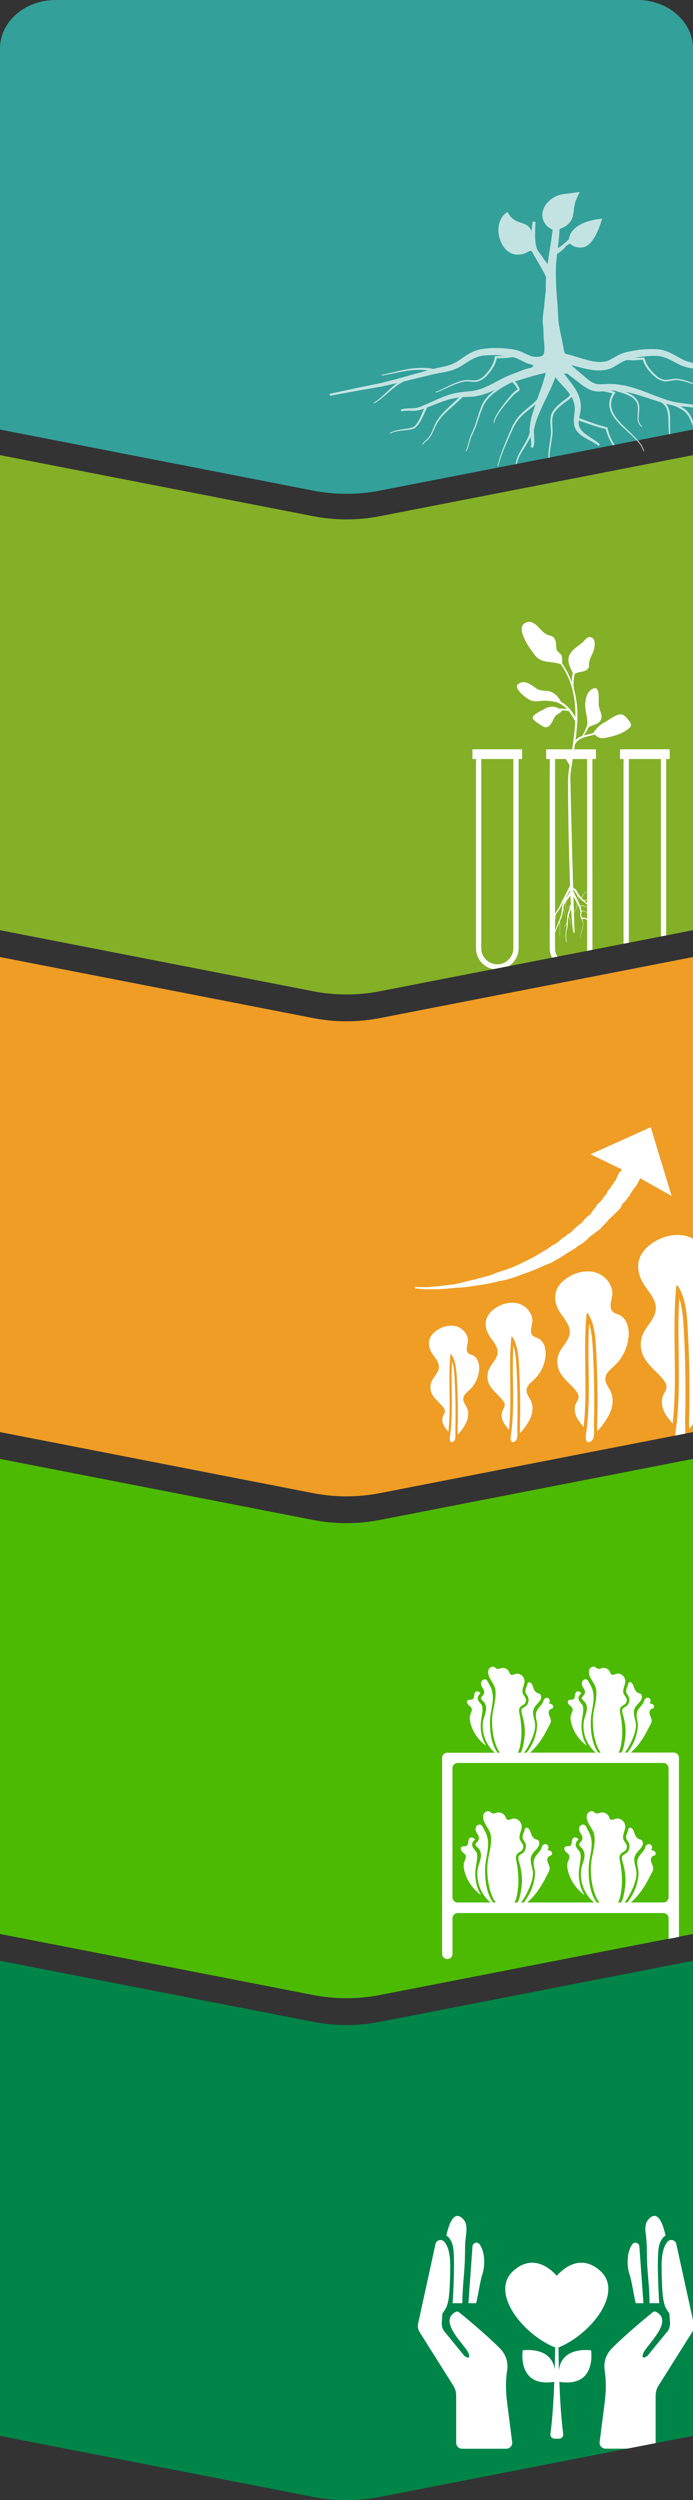 <svg xmlns="http://www.w3.org/2000/svg" viewBox="0 0 301.48 1086.34"><rect x="0" y="0" width="301.48" height="1086.34" fill="#333333" stroke="none"/><defs><style>      .cls-1 {        fill: #ef9d25;      }      .cls-2 {        fill: #4cba00;      }      .cls-3 {        isolation: isolate;      }      .cls-4 {        fill: #33a09a;      }      .cls-5 {        fill: #008549;      }      .cls-6, .cls-7 {        fill: #fff;      }      .cls-7 {        opacity: .7;      }      .cls-7, .cls-8 {        mix-blend-mode: soft-light;      }      .cls-9 {        fill: #83b027;      }    </style></defs><g class="cls-3"><g id="Layer_1"><g><path class="cls-9" d="M136.18,224.28L0,197.77v206.42l136.18,26.52c9.61,1.87,19.51,1.87,29.12,0l136.18-26.52v-206.42l-136.18,26.52c-9.61,1.87-19.51,1.87-29.12,0Z"></path><g class="cls-8"><path class="cls-6" d="M225.61,412.04v-75.8h0v-6.44h1.54v-4.21h-1.54s-.11-.01-.11-.01h-18.31s-1.66.01-1.66.01v4.21h1.58l-.04,2.27v4.16h0v75.81c0,4.48,3.22,8.24,7.45,9.09l6.88-1.34c2.53-1.66,4.21-4.52,4.21-7.75ZM216.34,419.02c-3.84,0-6.98-3.15-6.98-6.98v-82.24h13.96v82.24c0,3.84-3.15,6.98-6.98,6.98Z"></path><polygon class="cls-6" points="289.81 374.49 289.81 336.24 289.81 336.23 289.81 332.07 289.81 329.8 291.36 329.8 291.36 325.58 289.81 325.58 289.81 325.57 289.7 325.57 271.38 325.57 271.38 325.58 269.73 325.58 269.73 329.8 271.31 329.8 271.27 332.07 271.27 336.23 271.27 336.24 271.27 374.49 271.27 377.97 271.27 410.07 273.56 409.63 273.56 336.23 273.56 329.8 287.52 329.8 287.52 336.23 287.52 406.91 289.81 406.46 289.81 377.97 289.81 374.49"></polygon><path class="cls-6" d="M271.24,310.74c-2.34-1.41-6.24,2.18-8.46,3.25-2.06,1.05-3.51,2.74-4.78,4.6-1.32.35-2.74.6-4.03.97.8-1.07,1.5-2.22,2.03-3.44,1.38-1.11,3.51-1.16,4.8-2.47,1.96-2.01.11-4.54-.29-6.82-.28-1.91.83-8.79-2.29-7.7-3.19,1.14-3.82,5.59-3.58,8.39.22,2.22.98,4.88.86,7.3-.52,1.68-1.26,3.3-2.21,4.96-1.21.41-2.25.98-2.91,1.92.34-2.61.61-5.22.75-7.85.04-.07.05-.16.01-.26.01-.24.03-.47.03-.71.19-4.7-.3-9.39-1.59-13.88.02-.04.03-.08.03-.12-.25-2.2-.05-4.16.4-6.04,1.67-1.1,4.25-.68,5.59-2.06.86-.81.55-1.47.67-2.53.15-1.59.7-2.7,1.42-4.14.88-1.65,2.32-7.34-1.4-7.31-1.03.07-2,1.52-2.64,2.13-1.69,1.51-3.82,2.71-5.2,4.52-2.3,3.03-.77,5.97.71,8.9-.3,1.42-.43,2.87-.35,4.27-.48-1.35-1.04-2.67-1.67-3.97-.77-1.56-1.66-3.04-2.64-4.46,0-.94.2-1.86-.04-2.78-.28-1.55-1.3-1.54-2.02-2.62-.8-1.28-.25-3.1-.81-4.45-.74-1.98-1.77-1.92-3.47-2.51-3.21-1.2-5.67-7.61-9.88-5.03-4.08,2.49,2.46,11.33,4.23,13.66,3.34,4.35,7.24,2.4,11.53,4.24,1.04,1.55,1.98,3.16,2.79,4.86,2.71,5.65,3.57,11.92,3.47,18.14-1.18-2.32-2.85-4.4-4.94-5.94-.42-.31-.88-.6-1.37-.88-.75-1.63-2.1-3.13-3.55-3.92-2.29-1.35-4.75-.26-7.01-1.78-2.21-1.45-5.34-4.26-8.15-1.8-2.06,1.87,4.27,6.66,6.16,7.16,1.78.48,3.79-.08,5.59-.07,1.68.02,3.36.27,5,.59.94.37,1.85.82,2.74,1.41.76.5,1.4,1.08,1.98,1.71-1.09-.24-2.31-.36-3.46-.25-2.18-1.29-4.43-1.07-6.58.21-1.26.75-5.45,2.44-4.95,4.08.22.82,4.58,3.77,5.53,3.81,2.39.04,3.15-3.36,4.23-4.8.51-.74,2.93-1.76,2.91-2.5.95-.04,1.94.05,3.01.26,1.06,1.36,1.9,2.9,2.8,4.41-.03.82-.08,1.64-.15,2.45-.25,3.25-.7,6.49-1.2,9.72h.92c.12-.65.28-1.33.28-1.96,1.42-2.96,4.69-3.42,7.61-4.15.32-.08.65-.17.99-.26.42.16.63.6,1.12.89,1.37.77,2.15.78,3.69.5,3.29-.64,6.74-1.56,9.48-3.61,1.3-.98,1.93-1.47,1.27-2.9-.44-.91-2.1-2.81-3.03-3.33Z"></path><path class="cls-6" d="M248.21,330.06c.01-.09.03-.18.04-.26-.01.07-.03.16-.04.26Z"></path><path class="cls-6" d="M257.71,377.97v-41.73h0v-6.44h1.54v-4.21h-21.63v4.21h1.58l-.04,6.43h0v75.81c0,1.47.36,2.86.97,4.1l2.36-.46c-.66-1.06-1.04-2.31-1.04-3.64v-6.82c.06-.17.13-.34.2-.52.18-.42.39-.9.61-1.43.34-.75.72-1.63,1.11-2.54-.01.23,0,.48.02.72.05.49.13.97.14,1.49.01.25.02.51.04.76,0,.25-.01.5-.02.73,0,.48-.06.91-.09,1.3-.04.38-.05.71-.03.94.01.23.05.36.05.36l.06-.04s-.03-.12-.04-.33c-.01-.22,0-.53.04-.91.04-.37.11-.82.11-1.31,0-.24.02-.49.03-.75,0-.26-.02-.51-.03-.77,0-.52-.08-1.04-.12-1.5,0-.23-.02-.46,0-.67.02-.18.03-.36.06-.52.08-.18.15-.35.23-.53.14-.33.27-.7.42-1.05l.21-.54c.06-.19.1-.41.16-.62.11-.42.18-.85.24-1.28.06-.38.1-.74.15-1.11.13.32.29.65.42,1.01.21.55.37,1.14.43,1.62.06.48.03.8.04.8h.06s0-.07,0-.22c.01-.15,0-.36-.02-.61-.05-.5-.2-1.12-.4-1.7-.15-.46-.35-.88-.48-1.25.11-.74.27-1.37.55-1.94.17-.34.36-.66.55-.96-.04.35-.06.75-.07,1.15,0,.57.03,1.14.06,1.56.03.42.04.7.04.7h.06s0-.29-.02-.71c-.02-.42-.03-.99-.01-1.55.02-.55.07-1.09.17-1.47.08-.11.16-.24.24-.35.52-.7,1.07-1.31,1.55-2.02.06,1.3.12,2.55.18,3.74-.08.08-.17.17-.26.26-.13.16-.23.33-.35.5-.22.35-.45.67-.65.84-.2.17-.35.18-.35.19v.1s.17-.01.38-.17c.22-.16.46-.47.69-.8.11-.16.24-.33.34-.45.03-.03.07-.06.1-.09-.22.96-.62,1.9-.99,2.97-.21.59-.38,1.28-.47,1.97-.09.68-.13,1.35-.16,1.98,0,.02,0,.04,0,.06,0,.04-.01.07-.02.12-.04.37-.15.84-.34,1.2-.2.34-.49.55-.67.8-.09.12-.16.25-.19.35-.03.11-.05.17-.05.17l.06.03s.02-.05.05-.14c.03-.09.09-.2.19-.3.18-.23.47-.4.71-.76.09-.16.17-.35.23-.54-.04.88,0,1.71-.21,2.34-.51,1.46-.27,4.38-.23,5.04.01.33.09.58.16.73.07.13.12.2.12.2l.12-.25s-.17-.16-.18-.7c-.01-.53-.26-3.57.29-4.84.41-.94.29-2.21.39-3.44.05-.62.11-1.24.21-1.85,0-.05.02-.1.03-.15.02.03.03.05.05.08.09.13.19.29.28.49.09.19.21.39.27.63.17.46.25.99.31,1.38.05.4.08.67.08.67h.06s-.02-.29-.06-.7c-.05-.4-.12-.95-.28-1.45-.06-.27-.17-.48-.26-.69-.09-.22-.19-.4-.28-.54-.04-.06-.07-.12-.1-.17.1-.43.21-.84.38-1.24.22-.57.48-1.14.72-1.75.29,5.12.63,8.88,1.01,10.24.08.29.49.16.48-.11-.06-1.64-.25-7.71-.48-15.59.4.75.87,1.63,1.37,2.56.03.06.06.12.1.18.03.11.05.24.07.4.04.48-.07,1.14-.26,1.73-.18.61-.47,1.1-.63,1.55-.08.22-.14.43-.15.6-.01.17.04.26.03.26l.05-.06s-.03-.06-.02-.19c0-.13.06-.33.15-.53.17-.41.47-.91.67-1.52.21-.57.34-1.25.32-1.8.4.77.8,1.58,1.1,2.45.06.14.09.28.12.42.03.13.09.3.09.4.04.22.01.55,0,.88-.03.33-.05.71-.02,1.11.03.42.19.79.33,1.05.03.07.09.13.14.19,0,.02.01.04.02.07.04.15.12.34.22.55.2.4.51.9.5,1.56-.29,2.94-1.36,4.41-1.26,5.85.04.56.24.79.22.8l.04-.07s-.2-.25-.19-.75c.05-1.75,1.01-2.57,1.3-5.82.02-.38-.06-.75-.17-1.04-.11-.28-.23-.52-.32-.72-.04-.09-.08-.17-.11-.25.09.03.19.04.27.03.21-.05.37-.13.53-.16.31-.07.61.06.88.23.22.17.4.38.57.6v11.96c0,.39-.04.77-.1,1.14l2.36-.46c.02-.23.03-.45.03-.68v-34.07ZM241.46,336.23v-6.43h4.66c.64.93,1.23,1.89,1.67,2.86.14-.87.28-1.73.42-2.6.02-.1.03-.19.04-.26-.01.09-.03.18-.04.26-.19,1.19-.65,4.08-.67,4.19-.1.66-.18,1.32-.24,1.98-.09.91-.16,1.83-.17,2.76,0,.92-.01,1.83-.01,2.75,0,2.27.02,4.53.04,6.8.03,2.65.06,5.3.1,7.94.04,2.87.1,5.75.16,8.62.06,2.95.13,5.89.22,8.84.08,2.87.17,5.73.27,8.6.03.78.06,1.56.05,2.32.01.06.03.13.04.23-.03.03-.06.06-.1.1-.36.39-.73,1.08-1.09,1.88-.35.78-.79,1.62-1.28,2.56-.25.46-.5.93-.76,1.43-.13.25-.26.5-.39.75l-.36.81c-.25.56-.45,1.04-.71,1.5-.26.46-.53.88-.81,1.29-.38.56-.72,1.1-1.04,1.63v-60.82ZM241.46,397.81c.1-.17.2-.34.32-.51-.1.53-.17,1.18-.29,1.79,0,.04-.02.08-.03.12v-1.39ZM248.06,387.43c-.39.91-1.14,1.78-1.88,2.85-.38.53-.75,1.16-1.08,1.89l-.22.58c-.08.19-.12.43-.18.65l-.08.33-.05.34-.09.67c-.05.42-.08.87-.14,1.27-.05.41-.1.81-.19,1.18-.04.19-.07.38-.12.56l-.18.52c-.13.35-.24.69-.37,1.03-.54,1.36-1.02,2.61-1.46,3.68-.21.53-.39,1.01-.56,1.44v-4.7c.05-.18.1-.36.14-.55.17-.75.25-1.54.39-2.06.02-.07.04-.13.06-.19.22-.31.46-.63.71-.95.29-.39.59-.79.88-1.26.29-.46.56-1.04.8-1.51l.37-.74c.13-.23.27-.46.4-.69.26-.46.54-.91.8-1.34.52-.88,1.01-1.73,1.4-2.5.24-.48.45-.83.64-1.1,0,.18.01.36.02.54-.01.03,0,.05-.02.08ZM255.42,399.51c-.13-.17-.27-.33-.44-.49-.29-.23-.65-.42-1.04-.37-.19.03-.38.09-.53.11-.15.01-.23-.07-.34-.25-.1-.23-.18-.41-.19-.66-.01-.26.01-.55.05-.89.02-.25.06-.52.05-.83.04,0,.09,0,.13,0,.14-.03.3-.1.45-.16.15-.06.33-.05.5-.03.35.06.68.26.92.46.23.2.37.4.37.4l.04-.07s-.13-.22-.37-.45c-.24-.22-.58-.45-.94-.55-.18-.04-.37-.06-.54,0-.17.05-.32.11-.44.13-.05,0-.09,0-.13-.03-.01-.24-.07-.38-.1-.57-.04-.18-.07-.37-.13-.52-.1-.33-.21-.64-.32-.94.06.01.11.02.17.02.38.02.85-.24,1.3-.1.47.17.94.32,1.26.57.11.06.18.14.25.22v5.01ZM255.42,394.35c-.06-.07-.13-.15-.22-.2-.33-.28-.8-.46-1.27-.65-.5-.18-.98.07-1.32.02-.13,0-.23-.05-.32-.09-.3-.76-.63-1.45-.94-2.11-.48-1-.92-1.94-1.31-2.74-.19-.39-.36-.76-.49-1.09-.06-.13-.11-.25-.16-.37,0-.16,0-.32-.01-.48l.03-.05s.04.02.06.03c.04.02.08.04.12.06.39.57.82,1.25,1.31,1.94.12.28.25.6.36.91.15.48.28,1,.45,1.32.08.16.16.28.23.33.07.06.11.09.11.09l.02-.1s-.03-.03-.09-.09c-.06-.05-.13-.17-.2-.32-.15-.31-.26-.82-.4-1.33-.03-.11-.07-.2-.11-.3.23.32.47.63.72.93,1.09,1.26,2.3,1.95,3.1,2.74.13.11.23.23.34.34v1.19ZM255.42,392.6c-.06-.07-.11-.15-.18-.22-.29-.33-.62-.65-.98-.98.31-.05.71-.21,1.11-.3.02,0,.03,0,.05,0v1.52ZM255.42,390.88s-.05,0-.07,0c-.42.08-.82.21-1.13.24-.1.01-.18.01-.25,0-.32-.3-.65-.62-.97-.97.05-.05.1-.1.15-.17.28-.35.55-.96.88-1.42.34-.47.67-1.1,1-.8.14.09.29.13.39.03v3.07ZM255.42,336.23v51.46s0,0,0,.01c-.07.1-.2.05-.36-.05-.08-.05-.17-.1-.28-.09-.11,0-.21.09-.3.18-.18.19-.35.45-.52.67-.36.48-.64,1.06-.91,1.37-.08.09-.14.16-.21.22-.18-.21-.37-.42-.54-.65-.64-.91-1.23-1.93-1.77-2.86l-1.19-.74c-.08-2.77-.16-5.54-.23-8.32-.08-2.89-.16-5.79-.24-8.68-.08-2.85-.15-5.71-.23-8.56-.07-2.65-.14-5.3-.2-7.95-.06-2.28-.11-4.57-.16-6.85-.04-1.75-.08-3.51-.11-5.26-.01-.84-.04-1.71-.04-2.57,0-.45.03-.88.07-1.32.04-.41.09-.81.16-1.23.26-1.73.53-3.47.8-5.2h6.25v6.43Z"></path></g><path class="cls-4" d="M301.48,186.65l-136.18,26.52c-9.61,1.87-19.51,1.87-29.12,0L0,186.65V21.07C0,9.43,10.84,0,24.22,0h253.05c13.38,0,24.22,9.43,24.22,21.07v165.58Z"></path><g><path class="cls-7" d="M279.26,194.51c.23.48.4.86.48,1.13.09.27.14.41.14.41l.35-.1s-.05-.15-.14-.43c-.08-.29-.25-.68-.47-1.18-.4-.84-1.11-1.89-2.06-3.03l-.52.1c1.04,1.17,1.81,2.26,2.23,3.1Z"></path><path class="cls-4" d="M300.65,157.5c-1.7-.41-3.24-.98-4.8-1.9-1.59-.88-3.21-1.85-5.03-2.62l-1.39-.53-1.46-.41c-.5-.1-1.01-.17-1.51-.25-.5-.06-.96-.05-1.44-.08-3.82-.18-7.49.24-10.98.97-.44.09-.86.15-1.32.27l-1.38.38c-.88.32-1.78.67-2.55,1.1-1.59.82-2.94,1.72-4.18,2.25l-.91.31c-.3.09-.61.1-.91.16-.28.06-.65.07-.98.1-.34.02-.68.05-1.01.02-1.32,0-2.64-.24-3.92-.5-3.93-.86-7.43-2.27-10.42-2.92-.33-.07-.63-.25-.79-.54-.4-.76-.46-2.01-.63-2.82-.23-1.06-.45-2.12-.65-3.19-.47-2.41-1.43-6.3-1.52-8.75,0-.15-.01-.27-.02-.42-.36-9.28-.87-9.51-1.02-18-.02-.98,0-4.54.09-5.56.14-1.48.3-2.92.46-4.3.21-.11.42-.24.65-.39,1.07-.67,2.27-1.76,3.29-2.97.33-.39,1.45-1.06,1.76-.98,1.18,1.24,3.1,1.8,5.2,1.59,5.32-.53,8.09-10.78,8.71-12.48,0,0-13.32.63-14.53,8.92-.16.26-1.06.99-2.16,1.96-.87.76-1.81,1.41-2.63,1.85.08-.68.16-1.34.22-1.98.29-2.55.48-4.7.56-6.24.82-.38,1.23-.56,2.25-1.06,1.54-.77,2.85-2.59,3.23-3.68.88-2.52.58-5.25,1.62-7.76.51-1.22,1.06-2.43,1.63-3.62,0,0-5.46.72-7.21.93-1.68.23-3.67.96-5.23,2.2-1.57,1.21-2.86,2.85-3.41,4.56-.99,2.94.05,5.39,1.4,6.82.67.73,1.44,1.24,2.12,1.58.2.1.38.18.56.25-.15,1.43-.4,3.32-.76,5.6-.39,2.55-.9,5.54-1.36,8.78-.03.21-.06.43-.09.65-.17-.24-.34-.5-.51-.75-.41-.57-.83-1.16-1.28-1.78-.44-.62-.9-1.25-1.36-1.9-.23-.32-.46-.65-.7-.97l-.17-.24-.13-.19c-.09-.12-.17-.25-.24-.4-.3-.57-.5-1.27-.64-1.99-.15-.71-.23-1.46-.29-2.18-.11-1.45-.1-2.84-.08-4.03.03-1.19.08-2.19.11-2.89.04-.7.06-1.1.06-1.1l-1.21-.12s-.06.4-.16,1.1c-.1.7-.25,1.7-.39,2.91,0,.05-.01.11-.02.16-.26-.73-.64-1.39-1.17-1.9-1.48-1.49-3.8-1.6-5.92-2.81-1.02-.59-1.93-1.49-2.48-2.27-.53-.78-.87-1.38-.87-1.38,0,0-.49.3-1.29,1.03-.77.73-1.71,2.02-2.25,3.89-.5,1.81-.55,4.21.05,6.26.56,2.07,1.6,3.99,2.88,5.22,2.2,2.17,4.61,2.39,6.5,2.07,1.91-.33,3.4-1.24,4.06-1.66.31.2.59.39.86.56.01.04.02.07.04.1.08.23.19.45.31.67l.18.33.15.26c.2.34.4.69.6,1.03.4.68.79,1.35,1.17,2,.38.65.74,1.27,1.09,1.86.33.6.64,1.16.93,1.67.6,1.03.98,1.91,1.29,2.52.11.21.19.38.26.53-.1,1.35-.16,2.73-.15,4.13.01.46,0,.92.03,1.38,0,0-.68,6.18-.72,6.91-.1,1.45-.47,3.47-.61,5.3-.07.94-.09,1.83.04,2.57.34,2.02.2,5.03.43,7.07.17,1.53.33,3.09.21,4.63-.04.48-.09.98-.27,1.43-.36.9-1.68,1.21-2.55,1.22-.34,0-.7.03-.99,0-.31-.04-.62-.01-.92-.08l-.93-.23c-1.28-.42-2.7-1.2-4.36-1.88-.8-.36-1.73-.63-2.64-.87l-1.41-.26c-.47-.08-.89-.1-1.33-.16-3.53-.42-7.22-.52-11.02,0-.48.07-.94.1-1.43.2-.49.13-1,.24-1.48.38l-1.42.53-1.33.64c-1.74.92-3.27,2.04-4.78,3.05-1.47,1.05-2.96,1.76-4.61,2.31-1.63.54-3.41.83-5.22,1.22-.56.12-1.1.26-1.64.4-.52-.12-1.12-.24-1.81-.29-2.35-.3-5.51-.22-8.6.24-3.08.51-6.09,1.25-8.34,1.79-2.26.52-3.77.87-3.77.87l.07.35s1.52-.3,3.8-.76c2.27-.47,5.3-1.12,8.34-1.53,2.87-.34,5.74-.34,7.94-.04-.42.12-.85.24-1.28.35-1.72.47-3.42.94-5.1,1.4-3.33.92-6.54,1.88-9.6,2.63-1.53.39-3.02.77-4.46,1.14-1.45.29-2.86.57-4.21.85-5.38,1.06-10,2.09-13.11,2.75-3.14.68-4.94,1.06-4.94,1.06l.14.88s1.82-.34,5.01-.93c3.23-.59,7.65-1.43,13.16-2.36,1.38-.23,2.8-.48,4.28-.73,1.46-.33,2.97-.67,4.53-1.02.73-.16,1.47-.32,2.21-.5-1,.73-2.02,1.57-2.99,2.47-1.77,1.61-3.43,3.29-4.81,4.39-.69.55-1.29.96-1.73,1.23-.45.24-.7.39-.7.39l.15.33s.27-.14.74-.37c.46-.26,1.1-.66,1.82-1.19,1.45-1.07,3.2-2.7,5-4.22,1.79-1.54,3.71-2.89,5.28-3.61.11-.06.22-.1.33-.15,1.45-.36,2.92-.73,4.42-1.1,1.68-.41,3.38-.82,5.11-1.24,1.72-.41,3.47-.87,5.21-1.19,1.75-.33,3.61-.58,5.49-1.13,1.85-.55,3.75-1.4,5.31-2.47,3.16-2.04,6.01-3.99,9.4-4.1,2.86-.31,5.79-.22,8.61.11-.46.02-.95.02-1.45.06-.48.02-.98.04-1.5.06l-.49.02h-.38c-.13.02-.29-.02-.27.16-.07.36-.14.73-.21,1.1-.07.52-.3,1.03-.47,1.56-.25.5-.44,1.05-.76,1.55-.55,1.04-1.31,2.02-2.1,2.98-.42.46-.83.94-1.3,1.36l-.33.33-.36.24-.79.51c-2.14,1.47-4.81.16-7.33.73-2.42.54-4.5,1.51-6.26,2.33-1.76.84-3.2,1.57-4.23,2.02-.51.25-.92.38-1.2.5-.28.11-.43.16-.43.16l.11.35s.16-.06.45-.16c.29-.11.72-.25,1.23-.48,1.05-.44,2.51-1.15,4.27-1.94,1.76-.78,3.84-1.71,6.17-2.18,1.13-.19,2.38-.11,3.64.05.64.06,1.33.1,2.01-.03.69-.11,1.3-.41,1.92-.7l.85-.52c.15-.1.26-.15.45-.29l.36-.34c.49-.44.93-.92,1.37-1.4.84-.98,1.64-1.99,2.25-3.08.34-.52.57-1.1.84-1.64.19-.58.45-1.12.54-1.7.03-.18.07-.35.1-.52.02-.02-.03,0,.33-.01.53-.01,1.04-.02,1.53-.04.98-.05,1.89.01,2.67-.12.79-.11,1.48-.2,2.05-.28.17-.02.31-.04.46-.06l.22.05c.72.22,1.41.44,2.12.78,1.06.46,2.12,1.05,3.3,1.59.56.25,1.15.47,1.76.6,2.05.43,2.02,1.37-1.05,1.97-1.62.32-3.23,1.17-5.02,1.81-.89.33-1.8.66-2.73,1-.91.43-1.88.84-2.8,1.31-3.7,1.82-7.35,4.11-11.31,5.14l-1.48.35c-.49.13-1.01.12-1.51.19-1.07.11-2.14.21-3.21.32-2.2.21-4.32.71-6.32,1.32-3.98,1.34-7.31,3.1-10.32,4.31-1.53.65-2.75,1.22-4.01,1.35-1.23.17-2.39.11-3.36.18-.97.05-1.74.16-2.26.29-.51.12-.79.19-.79.19l.23.85s.25-.05.73-.13c.48-.11,1.18-.17,2.11-.17.91-.02,2.07.1,3.46-.02.35-.02.71-.06,1.07-.15.36-.08.76-.13,1.11-.28.44-.16.91-.33,1.38-.49-.2.5-.45,1.11-.74,1.81-.38.94-.86,2.02-1.44,3.14-.59,1.06-1.34,2.3-2.27,2.97-1.14.56-2.53.7-3.77.9-1.26.18-2.46.32-3.47.57-.51.09-.97.23-1.37.38-.4.13-.75.24-1.02.41-.54.29-.85.46-.85.46l.2.3s.3-.15.82-.4c.25-.15.59-.25.98-.36.39-.13.83-.25,1.33-.33.98-.21,2.17-.3,3.44-.44,1.27-.17,2.66-.23,4.02-.83,1.33-.89,2-2.1,2.7-3.21.64-1.14,1.16-2.23,1.58-3.17.55-1.23.97-2.18,1.2-2.69,2.94-1.06,6.26-2.55,9.85-3.56,1.3-.33,2.64-.59,4.01-.77-.46.46-1,.99-1.65,1.59-1.91,1.81-4.62,4.13-6.85,6.95l-.78,1.1c-.26.36-.52.73-.69,1.14-.4.8-.76,1.59-1.07,2.35-.31.77-.65,1.48-.95,2.17-.31.69-.71,1.26-1.03,1.83-.75.96-1.7,1.66-2.21,2.24-.56.53-.8,1-.81.98l.32.16s.19-.34.77-.86c.52-.57,1.43-1.16,2.32-2.24.34-.58.78-1.18,1.1-1.87.33-.69.69-1.42,1.02-2.17.32-.76.7-1.52,1.1-2.26.17-.39.43-.74.69-1.08l.77-1.04c2.23-2.67,4.97-4.9,6.94-6.68,1.18-1.04,2.08-1.92,2.63-2.47,1.18-.07,2.34-.12,3.51-.18.57-.05,1.15-.01,1.71-.13l1.69-.31c1.13-.21,2.2-.6,3.28-.92,1.03-.41,2.11-.78,3.08-1.23.28-.12.53-.24.81-.37-.15.11-.29.22-.44.33-.23.17-.46.35-.69.53l-.66.61c-.43.42-.91.79-1.31,1.27-.4.47-.81.96-1.22,1.44-.35.53-.68,1.09-1.02,1.64-.36.54-.49,1.17-.76,1.76l-.69,1.78c-.19.6-.38,1.2-.56,1.79-.38,1.18-.74,2.34-1.1,3.46-.32,1.14-.83,2.14-1.21,3.14-.38.99-.92,1.92-1.2,2.83-.6,1.82-.88,3.36-1.25,4.39-.17.52-.33.91-.47,1.16-.12.26-.19.4-.19.4l.31.18s.07-.14.21-.41c.15-.26.32-.67.51-1.2.39-1.04.71-2.6,1.32-4.36.29-.89.81-1.73,1.23-2.75.41-1.01.96-2.04,1.29-3.18.38-1.12.77-2.28,1.17-3.45.19-.58.39-1.17.59-1.77l.71-1.73c.26-.56.41-1.19.76-1.68.33-.51.64-1.03.98-1.52.4-.45.79-.9,1.18-1.35.38-.45.87-.8,1.28-1.2l.64-.57c.23-.17.46-.34.68-.5.45-.33.89-.65,1.32-.97.91-.56,1.73-1.15,2.56-1.59.87-.51,1.67-.94,2.39-1.32.4-.16.8-.32,1.19-.48.01,0,.02,0,.04,0,.21.24.46.5.75.79.27.2.52.69.83,1.13.15.22.3.47.42.7.14.24.2.47.17.49.04.03-.28.26-.56.43-.28.18-.58.4-.86.63-.58.46-1.06,1.06-1.52,1.62-.46.56-.94,1.13-1.42,1.7-1.88,2.31-3.66,4.71-4.78,6.67-.56.98-.93,1.85-1.1,2.51-.18.65-.08,1.09-.1,1.08l.35-.05s-.06-.33.13-.94c.17-.6.56-1.43,1.13-2.37,1.15-1.88,2.99-4.21,4.92-6.44.49-.56.98-1.11,1.47-1.66.49-.55.93-1.07,1.46-1.46.26-.2.52-.38.81-.55.26-.21.6-.26.92-.82.21-.6-.06-1-.17-1.27-.15-.3-.3-.56-.44-.8-.15-.24-.3-.47-.43-.69-.08-.11-.15-.23-.22-.34-.1-.1-.19-.21-.28-.3-.14-.15-.27-.28-.39-.41.52-.16,1.05-.33,1.56-.48,1.75-.54,3.4-1.04,4.92-1.51,1.5-.51,2.98-.79,4.24-1.13.99-.24,1.88-.46,2.66-.66-.71,3.25-2.21,7.41-3.78,11.69-.21.22-.44.45-.7.69-.48.48-1.04,1.01-1.7,1.55-1.28,1.11-2.9,2.31-4.45,3.85-1.61,1.48-2.92,3.48-3.95,5.55-1.83,4.19-3.63,8.4-4.76,11.66-.62,1.6-.93,3.01-1.24,3.96-.29.96-.45,1.51-.45,1.51l.35.09s.17-.54.47-1.49c.33-.94.67-2.33,1.31-3.91,1.18-3.21,3.06-7.37,4.97-11.51,1.05-1.98,2.3-3.84,3.89-5.24,1.52-1.46,3.14-2.61,4.47-3.72.39-.3.74-.6,1.07-.89-.22.69-.43,1.36-.65,2.05-.35,1.23-.78,2.38-1.05,3.6-.29,1.2-.58,2.35-.65,3.52-.06.57-.12,1.14-.19,1.68.03.43.06.78.1,1.12-.08.33-.17.66-.3,1.03-.67,2.18-2.41,4.76-3.91,7.53-.36.7-.78,1.36-1.04,2.11-.15.37-.29.72-.44,1.08-.15.35-.18.75-.27,1.11-.08.37-.15.73-.23,1.08,0,.01,0,.03,0,.04l.59-.12c.07-.28.14-.57.21-.86.1-.34.13-.71.29-1.04.15-.34.3-.68.45-1.02.27-.7.7-1.36,1.07-2.03,1.37-2.38,3-4.69,3.9-6.8.19,1.16.33,2.12.31,2.83-.03,1.01-.29,1.46-.26,1.48l.99.5s.07-.17.2-.48c.17-.32.24-.79.36-1.4.16-1.2,0-2.85-.08-4.7-.03-.45-.01-.97,0-1.35.1-.47.21-.95.32-1.44.16-1.01.56-2.06.94-3.13.35-1.08.89-2.19,1.35-3.32.5-1.13,1.02-2.38,1.52-3.42,1.92-3.93,3.93-7.95,5.19-11.53.6.82,1.34,1.72,2.19,2.66,1.32,1.48,2.9,3.03,4.13,4.85,0,.01.01.02.02.03-.06.14-.11.29-.21.45-.24.46-.8.89-1.45,1.39-.67.48-1.53,1.04-2.34,1.75-.8.71-1.68,1.46-2.51,2.41-.46.42-.76,1.04-1.15,1.57-.17.29-.27.63-.41.95l-.19.49-.09.52c-.53,2.77.31,5.58-.05,8.31-.29,2.77-.86,5.55-1,8.23-.02.49-.03.98-.02,1.47l.57-.11c0-.44.01-.88.04-1.33.17-2.61.78-5.36,1.12-8.19.08-.7.15-1.43.13-2.16-.03-.7-.07-1.41-.1-2.1-.03-1.37-.15-2.75.15-3.95l.08-.46.18-.42c.13-.27.21-.56.37-.82.38-.47.62-1.01,1.07-1.41.78-.87,1.65-1.6,2.45-2.27.79-.67,1.57-1.16,2.3-1.66.69-.51,1.35-1,1.72-1.62.33.59.63,1.21.84,1.86.35,1.06.62,2.21.59,3.32,0,1.13-.23,2.38-.37,3.71-.13,1.33-.1,2.78.31,4.12.14.32.27.63.4.94.11.35.37.66.57.9.21.25.41.51.61.75.23.21.46.41.69.61.9.8,1.85,1.35,2.7,1.84,1.72.96,3.13,1.68,4.06,2.27.48.28.8.56,1.04.72.24.17.37.26.37.26l.59-.66s-.13-.11-.36-.31c-.24-.19-.58-.53-1.04-.86-.92-.71-2.32-1.57-3.9-2.62-.78-.54-1.61-1.13-2.31-1.86-.17-.18-.35-.37-.53-.55-.14-.21-.28-.42-.42-.63-.15-.23-.27-.37-.32-.61-.08-.24-.17-.48-.25-.73-.14-.69-.16-1.43-.09-2.2,1.14.39,3.21,1.11,5.87,2.03,1.05.31,2.15.73,3.37,1.04.61.16,1.24.31,1.88.48l.48.12.11.03c.09.28.16.55.23.81.55,2.18,1.64,4.25,2.83,6.24l.78-.15c-1.2-2.07-2.28-4.17-2.77-6.3-.1-.39-.19-.77-.29-1.15.01-.2-.18-.2-.33-.24l-.37-.1-.47-.13c-.62-.17-1.23-.33-1.83-.49-1.19-.32-2.28-.75-3.3-1.08-2.8-1.02-4.96-1.8-6.04-2.19.21-1.17.57-2.45.7-3.88.25-2.9-.62-5.79-1.94-8.08-1.31-2.31-2.85-4.05-3.97-5.56-.52-.68-.97-1.3-1.34-1.87l1.33.12s0-.04,0-.12c1.09.92,2.21,1.75,3.3,2.59l1.71,1.3c.6.45,1.16.94,1.82,1.38,1.26.9,2.67,1.78,4.39,2.26,1.51.44,3.02.36,4.32.24.74.12,1.57.26,2.46.45.44.1.9.24,1.37.37l.29.07c.05,0-.01.06-.02.09-.23.35-.49.96-.71,1.46-.19.55-.38,1.12-.48,1.72-.22,1.2-.15,2.49.2,3.71.35,1.23.97,2.36,1.68,3.4,1.46,2.07,3.28,3.78,4.97,5.36,1.71,1.57,3.3,3.02,4.55,4.36.14.15.26.29.39.44l.52-.1c-.18-.22-.36-.44-.56-.66-1.24-1.39-2.83-2.87-4.49-4.47-1.66-1.6-3.42-3.34-4.78-5.34-1.37-1.98-2.12-4.38-1.64-6.55.21-1.1.61-2.01,1.21-3l.37-.63.19-.31c.06-.07-.02-.07-.08-.09l-.17-.05c-.4-.12-.79-.23-1.18-.34-.2-.06-.39-.11-.59-.17.42-.02.84-.04,1.27-.04.2,0,.4.02.59.02.22.08.45.18.71.28.44.14.94.29,1.48.46.55.16,1.11.36,1.71.57.3.11.62.19.92.33.3.14.6.29.9.44,1.26.54,2.5,1.36,3.29,2.52.82,1.16.92,2.67.85,4.04-.06,1.39-.24,2.71-.12,3.88.1,1.18.6,2.09,1.05,2.61.5.47.8.71.81.71l.21-.3s-.28-.24-.72-.68c-.39-.49-.82-1.29-.87-2.39-.08-1.09.14-2.38.24-3.8.11-1.4.06-3.08-.83-4.46-.87-1.37-2.22-2.31-3.51-2.91-.32-.17-.64-.33-.95-.49-.26-.12-.52-.21-.78-.31,5.19.97,10.26,2.97,15.51,4.58.27.16.55.35.83.57.95.75,1.7,2,2.04,3.53.36,1.52.37,3.25.4,4.98.02,1.62.04,3.26.28,4.81l.59-.11c-.19-1.49-.17-3.08-.15-4.7.02-1.73.06-3.5-.28-5.16-.23-1.24-.76-2.4-1.46-3.28.77.2,1.54.4,2.34.57.19.04.38.06.56.1.38.15.76.31,1.14.46,1.8.72,3.52,1.6,4.75,3.03,1.24,1.4,1.96,3.22,2.62,5.06.07.18.16.34.23.52v-2.31c-.53-1.36-1.18-2.71-2.16-3.87-.89-1.07-2.03-1.84-3.22-2.48l.51.04c1.65.12,3.29.24,4.87.53v-1.2c-1.58-.35-3.19-.54-4.73-.73l-2.14-.29c-.7-.15-1.4-.25-2.08-.43-1.35-.36-2.73-.82-4.1-1.27-5.42-1.92-10.77-4.42-16.69-5.69-1.5-.24-2.99-.54-4.52-.62-1.52-.09-3.08-.05-4.54.04-1.46.08-2.69.12-3.76-.26-1.08-.35-2.17-1.06-3.23-1.91-.54-.4-1.06-.9-1.6-1.35l-1.7-1.43c-1.12-.93-2.22-1.84-3.24-2.8-.21-.19-.41-.39-.61-.58.05.01.09.02.13.04,2.15.59,4.61,1.34,7.49,1.89,1.44.25,2.98.49,4.65.45.42.02.83-.02,1.25-.06.42-.04.82-.06,1.29-.16.46-.1.92-.15,1.36-.3.44-.16.87-.32,1.32-.49,1.66-.78,3-1.75,4.35-2.49.68-.4,1.35-.68,2.05-.96l.22-.07c.15,0,.29.01.46.02.57.03,1.27.06,2.07.1.8.07,1.7-.08,2.68-.11.49-.03,1-.07,1.53-.1.36-.02.31-.03.33-.02.05.17.1.33.15.51.15.57.45,1.09.69,1.64.32.51.59,1.07.98,1.56.7,1.04,1.59,1.96,2.51,2.87.48.43.96.88,1.49,1.27l.39.31c.2.12.31.16.47.25l.89.45c.64.24,1.27.47,1.97.53.69.07,1.37-.03,2-.15,1.24-.27,2.48-.46,3.62-.37,2.36.27,4.52,1.01,6.34,1.63.09.03.17.06.26.09v-.5s-.07-.03-.1-.04c-1.82-.66-3.98-1.45-6.44-1.77-2.55-.35-5.11,1.19-7.36-.08l-.83-.44-.38-.21-.36-.3c-.5-.39-.96-.82-1.41-1.24-.87-.89-1.71-1.8-2.36-2.79-.36-.47-.6-1-.89-1.48-.21-.52-.49-1-.61-1.52-.1-.36-.2-.72-.3-1.08,0-.18-.15-.12-.28-.12l-.38.02-.49.02c-.52.02-1.01.05-1.49.07-.51,0-.99.05-1.45.07,2.78-.57,5.69-.92,8.57-.86,3.38-.18,6.4,1.51,9.72,3.26,1.65.92,3.62,1.61,5.51,1.99.45.09.9.16,1.34.23v-2.43c-.28-.05-.56-.1-.84-.17Z"></path><path class="cls-7" d="M300.65,157.5c-1.7-.41-3.24-.98-4.8-1.9-1.59-.88-3.21-1.85-5.03-2.62l-1.39-.53-1.46-.41c-.5-.1-1.01-.17-1.51-.25-.5-.06-.96-.05-1.44-.08-3.82-.18-7.49.24-10.98.97-.44.09-.86.15-1.32.27l-1.38.38c-.88.32-1.78.67-2.55,1.1-1.59.82-2.94,1.72-4.18,2.25l-.91.31c-.3.09-.61.1-.91.16-.28.06-.65.07-.98.1-.34.02-.68.05-1.01.02-1.32,0-2.64-.24-3.92-.5-3.93-.86-7.43-2.27-10.42-2.92-.33-.07-.63-.25-.79-.54-.4-.76-.46-2.01-.63-2.82-.23-1.06-.45-2.12-.65-3.19-.47-2.41-1.43-6.3-1.52-8.75,0-.15-.01-.27-.02-.42-.36-9.28-.87-9.51-1.02-18-.02-.98,0-4.54.09-5.56.14-1.48.3-2.92.46-4.3.21-.11.42-.24.65-.39,1.07-.67,2.27-1.76,3.29-2.97.33-.39,1.45-1.06,1.76-.98,1.18,1.24,3.1,1.8,5.2,1.59,5.32-.53,8.09-10.78,8.71-12.48,0,0-13.32.63-14.53,8.92-.16.26-1.06.99-2.16,1.96-.87.76-1.81,1.41-2.63,1.85.08-.68.16-1.34.22-1.98.29-2.55.48-4.7.56-6.24.82-.38,1.23-.56,2.25-1.06,1.54-.77,2.85-2.59,3.23-3.68.88-2.52.58-5.25,1.62-7.76.51-1.22,1.06-2.43,1.63-3.62,0,0-5.46.72-7.21.93-1.68.23-3.67.96-5.23,2.2-1.57,1.21-2.86,2.85-3.41,4.56-.99,2.94.05,5.39,1.4,6.82.67.73,1.44,1.24,2.12,1.58.2.1.38.18.56.25-.15,1.43-.4,3.32-.76,5.6-.39,2.55-.9,5.54-1.36,8.78-.03.21-.06.43-.09.65-.17-.24-.34-.5-.51-.75-.41-.57-.83-1.16-1.28-1.78-.44-.62-.9-1.25-1.36-1.9-.23-.32-.46-.65-.7-.97l-.17-.24-.13-.19c-.09-.12-.17-.25-.24-.4-.3-.57-.5-1.27-.64-1.99-.15-.71-.23-1.46-.29-2.18-.11-1.45-.1-2.84-.08-4.03.03-1.19.08-2.19.11-2.89.04-.7.06-1.1.06-1.1l-1.21-.12s-.06.4-.16,1.1c-.1.7-.25,1.7-.39,2.91,0,.05-.01.11-.02.16-.26-.73-.64-1.39-1.17-1.9-1.48-1.49-3.8-1.6-5.92-2.81-1.02-.59-1.93-1.49-2.48-2.27-.53-.78-.87-1.38-.87-1.38,0,0-.49.3-1.29,1.03-.77.73-1.71,2.02-2.25,3.89-.5,1.81-.55,4.21.05,6.26.56,2.07,1.6,3.99,2.88,5.22,2.2,2.17,4.61,2.39,6.5,2.07,1.91-.33,3.4-1.24,4.06-1.66.31.2.59.39.86.56.01.04.02.07.04.1.08.23.19.45.31.67l.18.33.15.26c.2.34.4.69.6,1.03.4.68.79,1.35,1.17,2,.38.65.74,1.27,1.09,1.86.33.6.64,1.16.93,1.67.6,1.03.98,1.91,1.29,2.52.11.21.19.38.26.53-.1,1.35-.16,2.73-.15,4.13.01.46,0,.92.03,1.38,0,0-.68,6.18-.72,6.91-.1,1.45-.47,3.47-.61,5.3-.07.94-.09,1.83.04,2.57.34,2.02.2,5.03.43,7.07.17,1.53.33,3.09.21,4.63-.04.48-.09.98-.27,1.43-.36.9-1.68,1.21-2.55,1.22-.34,0-.7.03-.99,0-.31-.04-.62-.01-.92-.08l-.93-.23c-1.28-.42-2.7-1.2-4.36-1.88-.8-.36-1.73-.63-2.64-.87l-1.41-.26c-.47-.08-.89-.1-1.33-.16-3.53-.42-7.22-.52-11.02,0-.48.07-.94.1-1.43.2-.49.13-1,.24-1.48.38l-1.42.53-1.33.64c-1.74.92-3.27,2.04-4.78,3.05-1.47,1.05-2.96,1.76-4.61,2.31-1.63.54-3.41.83-5.22,1.22-.56.12-1.1.26-1.64.4-.52-.12-1.12-.24-1.81-.29-2.35-.3-5.51-.22-8.6.24-3.08.51-6.09,1.25-8.34,1.79-2.26.52-3.77.87-3.77.87l.07.35s1.52-.3,3.8-.76c2.27-.47,5.3-1.12,8.34-1.53,2.87-.34,5.74-.34,7.94-.04-.42.12-.85.24-1.28.35-1.72.47-3.42.94-5.1,1.4-3.33.92-6.54,1.88-9.6,2.63-1.53.39-3.02.77-4.46,1.14-1.45.29-2.86.57-4.21.85-5.38,1.06-10,2.09-13.11,2.75-3.14.68-4.94,1.06-4.94,1.06l.14.88s1.82-.34,5.01-.93c3.23-.59,7.65-1.43,13.16-2.36,1.38-.23,2.8-.48,4.28-.73,1.46-.33,2.97-.67,4.53-1.02.73-.16,1.47-.32,2.21-.5-1,.73-2.02,1.57-2.99,2.47-1.77,1.61-3.43,3.29-4.81,4.39-.69.55-1.29.96-1.73,1.23-.45.24-.7.39-.7.39l.15.33s.27-.14.74-.37c.46-.26,1.1-.66,1.82-1.19,1.45-1.07,3.2-2.7,5-4.22,1.79-1.54,3.71-2.89,5.28-3.61.11-.06.22-.1.33-.15,1.45-.36,2.92-.73,4.42-1.1,1.68-.41,3.38-.82,5.11-1.24,1.72-.41,3.47-.87,5.21-1.19,1.75-.33,3.61-.58,5.49-1.13,1.85-.55,3.75-1.4,5.31-2.47,3.16-2.04,6.01-3.99,9.4-4.1,2.86-.31,5.79-.22,8.61.11-.46.02-.95.02-1.45.06-.48.02-.98.04-1.5.06l-.49.02h-.38c-.13.02-.29-.02-.27.16-.07.36-.14.73-.21,1.1-.07.52-.3,1.03-.47,1.56-.25.5-.44,1.05-.76,1.55-.55,1.04-1.31,2.02-2.1,2.98-.42.46-.83.94-1.3,1.36l-.33.33-.36.24-.79.51c-2.14,1.47-4.81.16-7.33.73-2.42.54-4.5,1.51-6.26,2.33-1.76.84-3.2,1.57-4.23,2.02-.51.25-.92.38-1.2.5-.28.11-.43.16-.43.16l.11.35s.16-.06.45-.16c.29-.11.72-.25,1.23-.48,1.05-.44,2.51-1.15,4.27-1.94,1.76-.78,3.84-1.71,6.17-2.18,1.13-.19,2.38-.11,3.64.05.64.06,1.33.1,2.01-.03.69-.11,1.3-.41,1.92-.7l.85-.52c.15-.1.26-.15.45-.29l.36-.34c.49-.44.93-.92,1.37-1.4.84-.98,1.64-1.99,2.25-3.08.34-.52.57-1.1.84-1.64.19-.58.45-1.12.54-1.7.03-.18.07-.35.1-.52.02-.02-.03,0,.33-.01.53-.01,1.04-.02,1.53-.04.98-.05,1.89.01,2.67-.12.79-.11,1.48-.2,2.05-.28.17-.02.31-.04.46-.06l.22.05c.72.22,1.41.44,2.12.78,1.06.46,2.12,1.05,3.3,1.59.56.25,1.15.47,1.76.6,2.05.43,2.02,1.37-1.05,1.97-1.62.32-3.23,1.17-5.02,1.81-.89.33-1.8.66-2.73,1-.91.43-1.88.84-2.8,1.31-3.7,1.82-7.35,4.11-11.31,5.14l-1.48.35c-.49.13-1.01.12-1.51.19-1.07.11-2.14.21-3.21.32-2.2.21-4.32.71-6.32,1.32-3.98,1.34-7.31,3.1-10.32,4.31-1.53.65-2.75,1.22-4.01,1.35-1.23.17-2.39.11-3.36.18-.97.05-1.74.16-2.26.29-.51.12-.79.19-.79.19l.23.85s.25-.05.73-.13c.48-.11,1.18-.17,2.11-.17.91-.02,2.07.1,3.46-.02.35-.02.71-.06,1.07-.15.36-.08.76-.13,1.11-.28.44-.16.91-.33,1.38-.49-.2.5-.45,1.11-.74,1.81-.38.94-.86,2.02-1.44,3.14-.59,1.06-1.34,2.3-2.27,2.97-1.14.56-2.53.7-3.77.9-1.26.18-2.46.32-3.47.57-.51.09-.97.23-1.37.38-.4.13-.75.24-1.02.41-.54.29-.85.46-.85.46l.2.3s.3-.15.82-.4c.25-.15.59-.25.98-.36.39-.13.83-.25,1.33-.33.98-.21,2.17-.3,3.44-.44,1.27-.17,2.66-.23,4.02-.83,1.33-.89,2-2.1,2.7-3.21.64-1.14,1.16-2.23,1.58-3.17.55-1.23.97-2.18,1.2-2.69,2.94-1.06,6.26-2.55,9.85-3.56,1.3-.33,2.64-.59,4.01-.77-.46.46-1,.99-1.65,1.59-1.91,1.81-4.62,4.13-6.85,6.95l-.78,1.1c-.26.36-.52.73-.69,1.14-.4.8-.76,1.59-1.07,2.35-.31.77-.65,1.48-.95,2.17-.31.69-.71,1.26-1.03,1.83-.75.96-1.7,1.66-2.21,2.24-.56.53-.8,1-.81.98l.32.16s.19-.34.77-.86c.52-.57,1.43-1.16,2.32-2.24.34-.58.78-1.18,1.1-1.87.33-.69.69-1.42,1.02-2.17.32-.76.7-1.52,1.1-2.26.17-.39.43-.74.69-1.08l.77-1.04c2.23-2.67,4.97-4.9,6.94-6.68,1.18-1.04,2.08-1.92,2.63-2.47,1.18-.07,2.34-.12,3.51-.18.57-.05,1.15-.01,1.71-.13l1.69-.31c1.13-.21,2.2-.6,3.28-.92,1.03-.41,2.11-.78,3.08-1.23.28-.12.53-.24.81-.37-.15.11-.29.22-.44.33-.23.17-.46.35-.69.53l-.66.61c-.43.42-.91.79-1.31,1.27-.4.47-.81.96-1.22,1.44-.35.53-.68,1.09-1.02,1.64-.36.54-.49,1.17-.76,1.76l-.69,1.78c-.19.6-.38,1.2-.56,1.79-.38,1.18-.74,2.34-1.1,3.46-.32,1.14-.83,2.14-1.21,3.14-.38.99-.92,1.92-1.2,2.83-.6,1.82-.88,3.36-1.25,4.39-.17.52-.33.91-.47,1.16-.12.26-.19.4-.19.4l.31.18s.07-.14.21-.41c.15-.26.32-.67.51-1.2.39-1.04.71-2.6,1.32-4.36.29-.89.81-1.73,1.23-2.75.41-1.01.96-2.04,1.29-3.18.38-1.12.77-2.28,1.17-3.45.19-.58.39-1.17.59-1.77l.71-1.73c.26-.56.41-1.19.76-1.68.33-.51.64-1.03.98-1.52.4-.45.79-.9,1.18-1.35.38-.45.87-.8,1.28-1.2l.64-.57c.23-.17.46-.34.68-.5.45-.33.89-.65,1.32-.97.91-.56,1.73-1.15,2.56-1.59.87-.51,1.67-.94,2.39-1.32.4-.16.8-.32,1.19-.48.01,0,.02,0,.04,0,.21.24.46.5.75.79.27.2.52.69.83,1.13.15.22.3.47.42.7.14.24.2.47.17.49.04.03-.28.26-.56.43-.28.18-.58.4-.86.63-.58.46-1.06,1.06-1.52,1.62-.46.56-.94,1.13-1.42,1.7-1.88,2.31-3.66,4.71-4.78,6.67-.56.98-.93,1.85-1.1,2.51-.18.65-.08,1.09-.1,1.08l.35-.05s-.06-.33.13-.94c.17-.6.56-1.43,1.13-2.37,1.15-1.88,2.99-4.21,4.92-6.44.49-.56.98-1.11,1.47-1.66.49-.55.93-1.07,1.46-1.46.26-.2.52-.38.81-.55.26-.21.6-.26.92-.82.21-.6-.06-1-.17-1.27-.15-.3-.3-.56-.44-.8-.15-.24-.3-.47-.43-.69-.08-.11-.15-.23-.22-.34-.1-.1-.19-.21-.28-.3-.14-.15-.27-.28-.39-.41.52-.16,1.05-.33,1.56-.48,1.75-.54,3.4-1.04,4.92-1.51,1.5-.51,2.98-.79,4.24-1.13.99-.24,1.88-.46,2.66-.66-.71,3.25-2.21,7.41-3.78,11.69-.21.22-.44.45-.7.69-.48.48-1.04,1.01-1.7,1.55-1.28,1.11-2.9,2.31-4.45,3.85-1.61,1.48-2.92,3.48-3.95,5.55-1.83,4.19-3.63,8.4-4.76,11.66-.62,1.6-.93,3.01-1.24,3.96-.29.96-.45,1.51-.45,1.51l.35.09s.17-.54.47-1.49c.33-.94.67-2.33,1.31-3.91,1.18-3.21,3.06-7.37,4.97-11.51,1.05-1.98,2.3-3.84,3.89-5.24,1.52-1.46,3.14-2.61,4.47-3.72.39-.3.74-.6,1.07-.89-.22.69-.43,1.36-.65,2.05-.35,1.23-.78,2.38-1.05,3.6-.29,1.2-.58,2.35-.65,3.52-.06.57-.12,1.14-.19,1.68.03.43.06.78.1,1.12-.08.33-.17.66-.3,1.03-.67,2.18-2.41,4.76-3.91,7.53-.36.7-.78,1.36-1.04,2.11-.15.37-.29.72-.44,1.08-.15.35-.18.75-.27,1.11-.08.37-.15.73-.23,1.08,0,.01,0,.03,0,.04l.59-.12c.07-.28.14-.57.21-.86.1-.34.13-.71.29-1.04.15-.34.3-.68.45-1.02.27-.7.7-1.36,1.07-2.03,1.37-2.38,3-4.69,3.9-6.8.19,1.16.33,2.12.31,2.83-.03,1.01-.29,1.46-.26,1.48l.99.5s.07-.17.2-.48c.17-.32.24-.79.36-1.4.16-1.2,0-2.85-.08-4.7-.03-.45-.01-.97,0-1.35.1-.47.21-.95.32-1.44.16-1.01.56-2.06.94-3.13.35-1.08.89-2.19,1.35-3.32.5-1.13,1.02-2.38,1.52-3.42,1.92-3.93,3.93-7.95,5.19-11.53.6.82,1.34,1.72,2.19,2.66,1.32,1.48,2.9,3.03,4.13,4.85,0,.01.01.02.02.03-.06.14-.11.29-.21.45-.24.46-.8.89-1.45,1.39-.67.48-1.53,1.04-2.34,1.75-.8.71-1.68,1.46-2.51,2.41-.46.42-.76,1.04-1.15,1.57-.17.29-.27.63-.41.95l-.19.49-.09.52c-.53,2.77.31,5.58-.05,8.31-.29,2.77-.86,5.55-1,8.23-.02.49-.03.98-.02,1.47l.57-.11c0-.44.01-.88.04-1.33.17-2.61.78-5.36,1.12-8.19.08-.7.15-1.43.13-2.16-.03-.7-.07-1.41-.1-2.1-.03-1.37-.15-2.75.15-3.95l.08-.46.18-.42c.13-.27.21-.56.37-.82.38-.47.62-1.01,1.07-1.41.78-.87,1.65-1.6,2.45-2.27.79-.67,1.57-1.16,2.3-1.66.69-.51,1.35-1,1.72-1.62.33.59.63,1.21.84,1.86.35,1.06.62,2.21.59,3.32,0,1.13-.23,2.38-.37,3.71-.13,1.33-.1,2.78.31,4.12.14.32.27.63.4.94.11.35.37.66.57.9.21.25.41.51.61.75.23.21.46.41.69.61.9.8,1.85,1.35,2.7,1.84,1.72.96,3.13,1.68,4.06,2.27.48.28.8.56,1.04.72.24.17.37.26.37.26l.59-.66s-.13-.11-.36-.31c-.24-.19-.58-.53-1.04-.86-.92-.71-2.32-1.57-3.9-2.62-.78-.54-1.61-1.13-2.31-1.86-.17-.18-.35-.37-.53-.55-.14-.21-.28-.42-.42-.63-.15-.23-.27-.37-.32-.61-.08-.24-.17-.48-.25-.73-.14-.69-.16-1.43-.09-2.2,1.14.39,3.21,1.11,5.87,2.03,1.05.31,2.15.73,3.37,1.04.61.16,1.24.31,1.88.48l.48.12.11.03c.09.28.16.55.23.81.55,2.18,1.64,4.25,2.83,6.24l.78-.15c-1.2-2.07-2.28-4.17-2.77-6.3-.1-.39-.19-.77-.29-1.15.01-.2-.18-.2-.33-.24l-.37-.1-.47-.13c-.62-.17-1.23-.33-1.83-.49-1.19-.32-2.28-.75-3.3-1.08-2.8-1.02-4.96-1.8-6.04-2.19.21-1.17.57-2.45.7-3.88.25-2.9-.62-5.79-1.94-8.08-1.31-2.31-2.85-4.05-3.97-5.56-.52-.68-.97-1.3-1.34-1.87l1.33.12s0-.04,0-.12c1.09.92,2.21,1.75,3.3,2.59l1.71,1.3c.6.45,1.16.94,1.82,1.38,1.26.9,2.67,1.78,4.39,2.26,1.51.44,3.02.36,4.32.24.74.12,1.57.26,2.46.45.44.1.9.24,1.37.37l.29.07c.05,0-.01.06-.02.09-.23.35-.49.96-.71,1.46-.19.55-.38,1.12-.48,1.72-.22,1.2-.15,2.49.2,3.71.35,1.23.97,2.36,1.68,3.4,1.46,2.07,3.28,3.78,4.97,5.36,1.71,1.57,3.3,3.02,4.55,4.36.14.15.26.29.39.44l.52-.1c-.18-.22-.36-.44-.56-.66-1.24-1.39-2.83-2.87-4.49-4.47-1.66-1.6-3.42-3.34-4.78-5.34-1.37-1.98-2.12-4.38-1.64-6.55.21-1.1.61-2.01,1.21-3l.37-.63.19-.31c.06-.07-.02-.07-.08-.09l-.17-.05c-.4-.12-.79-.23-1.18-.34-.2-.06-.39-.11-.59-.17.42-.02.84-.04,1.27-.04.2,0,.4.02.59.02.22.08.45.18.71.28.44.14.94.29,1.48.46.55.16,1.11.36,1.71.57.3.11.62.19.92.33.3.14.6.29.9.44,1.26.54,2.5,1.36,3.29,2.52.82,1.16.92,2.67.85,4.04-.06,1.39-.24,2.71-.12,3.88.1,1.18.6,2.09,1.05,2.61.5.47.8.71.81.71l.21-.3s-.28-.24-.72-.68c-.39-.49-.82-1.29-.87-2.39-.08-1.09.14-2.38.24-3.8.11-1.4.06-3.08-.83-4.46-.87-1.37-2.22-2.31-3.51-2.91-.32-.17-.64-.33-.95-.49-.26-.12-.52-.21-.78-.31,5.19.97,10.26,2.97,15.51,4.58.27.16.55.35.83.57.95.75,1.7,2,2.04,3.53.36,1.52.37,3.25.4,4.98.02,1.62.04,3.26.28,4.81l.59-.11c-.19-1.49-.17-3.08-.15-4.7.02-1.73.06-3.5-.28-5.16-.23-1.24-.76-2.4-1.46-3.28.77.2,1.54.4,2.34.57.19.04.38.06.56.1.38.15.76.31,1.14.46,1.8.72,3.52,1.6,4.75,3.03,1.24,1.4,1.96,3.22,2.62,5.06.07.18.16.34.23.52v-2.31c-.53-1.36-1.18-2.71-2.16-3.87-.89-1.07-2.03-1.84-3.22-2.48l.51.04c1.65.12,3.29.24,4.87.53v-1.2c-1.58-.35-3.19-.54-4.73-.73l-2.14-.29c-.7-.15-1.4-.25-2.08-.43-1.35-.36-2.73-.82-4.1-1.27-5.42-1.92-10.77-4.42-16.69-5.69-1.5-.24-2.99-.54-4.52-.62-1.52-.09-3.08-.05-4.54.04-1.46.08-2.69.12-3.76-.26-1.08-.35-2.17-1.06-3.23-1.91-.54-.4-1.06-.9-1.6-1.35l-1.7-1.43c-1.12-.93-2.22-1.84-3.24-2.8-.21-.19-.41-.39-.61-.58.05.01.09.02.13.04,2.15.59,4.61,1.34,7.49,1.89,1.44.25,2.98.49,4.65.45.42.02.83-.02,1.25-.06.42-.04.82-.06,1.29-.16.46-.1.92-.15,1.36-.3.44-.16.87-.32,1.32-.49,1.66-.78,3-1.75,4.35-2.49.68-.4,1.35-.68,2.05-.96l.22-.07c.15,0,.29.01.46.02.57.03,1.27.06,2.07.1.8.07,1.7-.08,2.68-.11.49-.03,1-.07,1.53-.1.36-.02.31-.03.33-.02.05.17.1.33.15.51.15.57.45,1.09.69,1.64.32.51.59,1.07.98,1.56.7,1.04,1.59,1.96,2.51,2.87.48.43.96.88,1.49,1.27l.39.31c.2.12.31.16.47.25l.89.45c.64.24,1.27.47,1.97.53.69.07,1.37-.03,2-.15,1.24-.27,2.48-.46,3.62-.37,2.36.27,4.52,1.01,6.34,1.63.09.03.17.06.26.09v-.5s-.07-.03-.1-.04c-1.82-.66-3.98-1.45-6.44-1.77-2.55-.35-5.11,1.19-7.36-.08l-.83-.44-.38-.21-.36-.3c-.5-.39-.96-.82-1.41-1.24-.87-.89-1.71-1.8-2.36-2.79-.36-.47-.6-1-.89-1.48-.21-.52-.49-1-.61-1.52-.1-.36-.2-.72-.3-1.08,0-.18-.15-.12-.28-.12l-.38.02-.49.02c-.52.02-1.01.05-1.49.07-.51,0-.99.05-1.45.07,2.78-.57,5.69-.92,8.57-.86,3.38-.18,6.4,1.51,9.72,3.26,1.65.92,3.62,1.61,5.51,1.99.45.09.9.16,1.34.23v-2.43c-.28-.05-.56-.1-.84-.17Z"></path></g><path class="cls-1" d="M136.18,442.36L0,415.85v206.42l136.18,26.52c9.61,1.87,19.51,1.87,29.12,0l136.18-26.52v-206.42l-136.18,26.52c-9.61,1.87-19.51,1.87-29.12,0Z"></path><g class="cls-8"><path class="cls-6" d="M205.67,588.94c-.16-.07-.33-.13-.58-.22-.45-.16-.92-.32-1.3-.67-1.06-.95-.74-2.45-.46-3.77.08-.38.16-.76.21-1.12.36-2.67-1.68-5.67-4.56-6.68-2.53-.89-5.67-.44-8.38,1.2-.5.31-.97.64-1.4,1-1.24,1.05-2.07,2.28-2.41,3.55-.46,1.74-.07,3.81,1.07,5.67.29.48.63.95,1.04,1.51,1.01,1.4,2.06,2.85,2.03,4.56-.02,1.55-.89,2.77-1.81,4.08-.5.71-.97,1.38-1.31,2.12-.76,1.66-.75,3.66.02,5.35.67,1.47,1.8,2.59,3.01,3.8.68.68,1.39,1.39,1.99,2.16.34.43.69.96.73,1.57.03.6-.25,1.12-.53,1.64-.09.16-.18.33-.26.49-.66,1.43-.35,3.42.79,5.07.2.29.43.59.66.87l.84,1.04.13-1.34c.51-5.38.44-11,.37-15.96-.07-5.35-.15-10.87.39-16.29,0-.09.08-.16.17-.19.09-.02.18.02.23.09,1.85,2.92,2.18,6.45,2.39,10.11.29,5.08.44,10.23.45,15.3,0,2.59-.03,5.16-.1,7.66,0,.14,0,.29,0,.44l.03,1.42.94-1.07c.82-.94,1.73-2.27,2.44-3.58,1.36-2.49,1.56-5.22.52-7.32-.14-.29-.31-.56-.52-.93-.48-.79-.97-1.61-.98-2.55-.02-1.52,1.15-2.58,2.3-3.62l.42-.38c2.44-2.28,3.97-5.51,4.21-8.87.17-2.38-.62-5.2-2.75-6.16Z"></path><path class="cls-6" d="M197.75,598.65c-.14-2.5-.35-4.93-1.07-7.11-.28,4.44-.21,8.94-.15,13.32.09,6.36.18,12.93-.76,19.35-.19,1.32-.07,2.08.38,2.34.36.2.91.02,1.23-.28.86-.79.8-2.08.74-3.45-.02-.44-.04-.88-.03-1.29.07-2.5.1-5.07.1-7.62,0-5.06-.16-10.19-.45-15.24Z"></path><path class="cls-6" d="M234.1,581.52c-.19-.09-.4-.16-.69-.27-.54-.19-1.1-.39-1.55-.8-1.26-1.13-.88-2.93-.55-4.51.1-.46.19-.91.25-1.34.43-3.2-2.01-6.78-5.45-8-3.03-1.07-6.78-.53-10.03,1.43-.6.37-1.17.77-1.67,1.19-1.49,1.25-2.48,2.72-2.89,4.25-.55,2.09-.08,4.56,1.28,6.79.35.58.76,1.14,1.24,1.81,1.21,1.68,2.46,3.41,2.43,5.46-.03,1.86-1.06,3.31-2.17,4.89-.6.85-1.16,1.65-1.57,2.53-.91,1.98-.9,4.38.02,6.4.8,1.76,2.15,3.1,3.6,4.55.82.82,1.66,1.67,2.38,2.59.41.52.83,1.15.87,1.87.04.72-.3,1.34-.64,1.96-.11.19-.22.39-.31.59-.79,1.72-.42,4.1.94,6.06.24.35.51.7.79,1.05l1.01,1.25.15-1.6c.61-6.44.52-13.17.44-19.11-.09-6.4-.18-13.01.46-19.5.01-.11.09-.2.2-.22.11-.03.21.02.27.11,2.21,3.5,2.61,7.72,2.86,12.1.35,6.08.53,12.24.53,18.31,0,3.1-.04,6.18-.12,9.16,0,.17,0,.35,0,.53l.03,1.7,1.12-1.28c.98-1.12,2.07-2.72,2.92-4.28,1.63-2.98,1.86-6.25.62-8.76-.17-.34-.37-.67-.63-1.11-.57-.95-1.16-1.93-1.17-3.05-.02-1.83,1.38-3.09,2.75-4.33l.5-.46c2.92-2.73,4.76-6.59,5.04-10.62.2-2.84-.74-6.23-3.3-7.37Z"></path><path class="cls-6" d="M224.62,593.14c-.17-2.99-.41-5.91-1.28-8.51-.33,5.31-.26,10.7-.18,15.94.11,7.61.22,15.48-.91,23.16-.23,1.58-.08,2.49.46,2.8.43.24,1.09.02,1.47-.34,1.03-.94.96-2.49.88-4.13-.02-.53-.05-1.06-.03-1.55.08-3,.12-6.07.12-9.12,0-6.05-.19-12.19-.53-18.24Z"></path><path class="cls-6" d="M269.45,571.37c-.24-.11-.49-.2-.85-.33-.66-.23-1.34-.48-1.9-.98-1.55-1.39-1.08-3.59-.67-5.53.12-.56.23-1.11.31-1.64.53-3.92-2.47-8.31-6.68-9.79-3.71-1.31-8.31-.65-12.29,1.76-.74.45-1.43.94-2.05,1.46-1.82,1.53-3.04,3.34-3.53,5.21-.67,2.56-.1,5.59,1.57,8.32.43.71.93,1.4,1.52,2.22,1.48,2.05,3.02,4.17,2.98,6.69-.04,2.28-1.3,4.06-2.66,5.98-.73,1.04-1.43,2.02-1.92,3.1-1.11,2.43-1.1,5.36.03,7.84.98,2.15,2.63,3.8,4.41,5.58,1,1,2.04,2.04,2.92,3.17.5.64,1.01,1.41,1.06,2.3.05.89-.37,1.64-.78,2.4-.13.24-.26.48-.37.72-.97,2.1-.52,5.02,1.15,7.43.3.43.62.86.96,1.28l1.24,1.53.19-1.96c.75-7.89.64-16.13.54-23.4-.11-7.84-.22-15.94.57-23.89.01-.13.11-.24.24-.27.14-.04.26.03.33.14,2.7,4.28,3.2,9.45,3.51,14.82.43,7.45.65,14.99.65,22.42,0,3.8-.05,7.57-.14,11.22,0,.21,0,.43,0,.65l.04,2.09,1.37-1.57c1.2-1.37,2.54-3.33,3.58-5.24,2-3.65,2.28-7.66.76-10.73-.21-.42-.45-.83-.77-1.36-.7-1.16-1.42-2.36-1.43-3.74-.03-2.24,1.69-3.79,3.37-5.3l.61-.56c3.58-3.34,5.83-8.08,6.17-13,.24-3.48-.91-7.63-4.04-9.03Z"></path><path class="cls-6" d="M257.85,585.61c-.21-3.67-.51-7.23-1.56-10.42-.41,6.51-.31,13.11-.22,19.53.13,9.32.26,18.96-1.11,28.36-.28,1.93-.1,3.05.56,3.43.52.3,1.34.03,1.81-.42,1.26-1.15,1.17-3.05,1.08-5.06-.03-.65-.06-1.29-.04-1.9.1-3.67.15-7.43.14-11.18-.01-7.41-.23-14.93-.65-22.34Z"></path><path class="cls-6" d="M299.61,537.41c-4.5-1.59-10.07-.79-14.89,2.13-.9.54-1.73,1.14-2.48,1.77-1.13.96-2.07,2-2.8,3.1-.69,1.03-1.19,2.11-1.48,3.22-.82,3.1-.12,6.77,1.9,10.08.52.86,1.12,1.69,1.84,2.69,1.8,2.49,3.66,5.06,3.61,8.11-.04,2.76-1.57,4.92-3.22,7.25-.89,1.26-1.73,2.45-2.33,3.76-1.35,2.94-1.34,6.5.03,9.51,1.19,2.61,3.19,4.61,5.34,6.76,1.21,1.21,2.47,2.47,3.54,3.84.6.77,1.23,1.7,1.29,2.78.05,1.07-.44,1.99-.95,2.91-.16.29-.32.58-.45.87-1.17,2.55-.62,6.08,1.4,9,.36.52.76,1.04,1.17,1.55l1.5,1.86.23-2.38c.91-9.56.77-19.55.65-28.36-.13-9.5-.27-19.32.69-28.95.02-.16.13-.29.3-.33.17-.04.32.03.4.17,3.28,5.19,3.88,11.46,4.25,17.96.52,9.03.78,18.17.79,27.18,0,4.6-.06,9.18-.17,13.6,0,.25,0,.52,0,.79l.05,2.53,1.66-1.9s0,0,0,0v-80.62c-.6-.34-1.22-.64-1.87-.87Z"></path><path class="cls-6" d="M298.08,619.74c-.04-.79-.07-1.57-.05-2.3.12-4.45.18-9.01.17-13.55-.01-8.99-.28-18.1-.79-27.08-.25-4.44-.62-8.77-1.9-12.63-.49,7.89-.38,15.89-.27,23.67.16,11.3.32,22.97-1.35,34.38-.08.58-.13,1.09-.15,1.55l4.31-.84c.11-.99.07-2.07.02-3.19Z"></path><path class="cls-6" d="M292.18,519.67l-9.09-29.87-26.19,11.77,13.7,6.61c-.52.5-.53,1.05-1.07,1.04-.57,1.05-1.09,2.1-1.67,3.66-.56.54-1.08,1.04-1.08,1.59-.52.54-1.07,1.04-1.08,1.55-.56.54-1.08,1.08-1.64,2.13,0,.51-.52,1.05-1.08,1.59-1.08,1.55-1.65,2.6-3.24,3.63-.58,1.6-2.16,2.63-2.73,4.19-1.63,1.08-2.66,2.08-3.78,3.67-1.63,1.03-2.66,2.07-4.29,3.66-.52.54-1.12,1.04-2.14,1.53-.56.54-1.12,1.08-2.14,1.57-1.12,1.04-2.75,2.62-4.33,3.11-.56.54-1.63,1.03-2.18,1.57l-2.65,1.57c-.09.06-.18.1-.27.16-3.16,1.98-6.23,3.46-9.39,4.98-3.2,1.51-6.39,2.56-9.63,3.57-3.2,1.51-6.38,2.01-9.62,3.02-2.63.47-5.87,1.47-8.54,1.98-2.68.51-4.79.47-6.92.95-2.12-.03-4.24.44-5.85.41-3.17-.05-4.78-.08-4.78-.08v.55s6.87,1.17,18.08-.26c2.62.04,5.34-.42,8.48-.88,3.23-.5,6.45-1,10.2-2,3.14-.46,6.38-1.46,10.13-3.01,3.19-1.01,6.94-2.56,10.14-4.07l2.68-1.02c.56-.54,1.58-1.03,2.69-1.57,1.36-.86,2.68-1.72,4-2.58.26-.17.53-.34.79-.51,1.11-.49,1.63-1.03,2.74-1.57.52-.5,1.03-1.04,2.14-1.53,1.63-1.03,2.66-2.07,4.29-3.66,1.62-1.03,2.7-2.07,4.28-3.11,1.13-1.59,2.71-2.62,3.79-4.21,1.12-1,2.71-2.58,3.78-3.62.56-.54,1.12-1.04,1.64-2.09,0-.55.52-1.05,1.09-1.59.56-.54,1.07-1.04,1.6-2.09.56-.5,1.12-1.04,1.13-1.59,1.08-1.55,1.65-2.64,2.68-3.64.57-1.09,1.14-2.14,1.66-3.19l13.68,7.67Z"></path></g><path class="cls-2" d="M136.18,660.44L0,633.92v206.42l136.18,26.52c9.61,1.87,19.51,1.87,29.12,0l136.18-26.52v-206.42l-136.18,26.52c-9.61,1.87-19.51,1.87-29.12,0Z"></path><g class="cls-8"><path class="cls-6" d="M206.04,799.94c.26-.29.47-.52.63-.72-.69-.66-1.57-1.13-2.27-.6-1.01.76-.31,2.75-1.39,3.4-.69.41-1.71,0-2.29.55-.56.53-.19,1.5.36,2.04.55.54,1.28.97,1.52,1.71.31.95-.35,1.91-.66,2.86-.4,1.23-.21,2.56.11,3.81,1.08,4.18,3.69,7.94,7.21,10.45-2.16-3.49-2.98-7.93-2.24-12.16.28-2.01.75-4.01.49-5.62-.12-1.48-1.72-2.14-2.1-3.75-.17-.78.27-1.58.64-1.97Z"></path><path class="cls-6" d="M251.08,799.94c.26-.29.47-.52.63-.72-.69-.66-1.57-1.13-2.27-.6-1.02.76-.31,2.75-1.39,3.4-.69.41-1.71,0-2.29.55-.56.53-.19,1.5.36,2.04.55.54,1.28.97,1.52,1.71.31.95-.35,1.91-.66,2.86-.4,1.23-.21,2.56.11,3.81,1.08,4.18,3.69,7.94,7.21,10.45-2.16-3.49-2.98-7.93-2.24-12.16.28-2.01.75-4.01.49-5.62-.12-1.48-1.72-2.14-2.1-3.75-.17-.78.27-1.58.64-1.97Z"></path><path class="cls-6" d="M208.45,736.39c.24-.27.44-.49.6-.68-.65-.62-1.48-1.06-2.15-.56-.96.72-.29,2.59-1.31,3.21-.65.39-1.62,0-2.16.51-.52.5-.18,1.41.34,1.92.52.51,1.21.92,1.43,1.61.29.9-.33,1.8-.62,2.7-.37,1.16-.2,2.42.1,3.6,1.01,3.95,3.48,7.49,6.8,9.86-2.04-3.29-2.81-7.48-2.11-11.47.26-1.89.71-3.78.46-5.3-.11-1.39-1.62-2.02-1.98-3.54-.16-.74.25-1.49.6-1.85Z"></path><path class="cls-6" d="M252.29,736.39c.24-.27.44-.49.6-.68-.65-.62-1.48-1.06-2.15-.56-.96.72-.29,2.59-1.31,3.21-.65.39-1.62,0-2.16.51-.52.5-.18,1.41.34,1.92.52.51,1.21.92,1.43,1.61.29.9-.33,1.8-.62,2.7-.37,1.16-.2,2.42.1,3.6,1.01,3.95,3.49,7.49,6.8,9.86-2.04-3.29-2.81-7.48-2.11-11.47.26-1.89.71-3.78.46-5.3-.11-1.39-1.63-2.02-1.98-3.54-.16-.74.25-1.49.6-1.85Z"></path><path class="cls-6" d="M295.37,773.96v-10.19c0-1.25-1.01-2.26-2.26-2.26h-18.71c2.41-2.02,5.19-5.39,7.74-10.63.56-1.15,1.49-2.23,1.35-3.5-.09-.84-.56-1.58-.81-2.38-.25-.8-.2-1.83.5-2.29.38-.25.91-.3,1.19-.66.33-.43.12-1.1-.31-1.43-.43-.34-.99-.42-1.53-.5.66-.53.65-1.7-.03-2.2-.68-.51-1.81-.16-2.09.64,0,0-.01.01-.02.02-.25.94-.74,1.82-1.26,2.34-1.06,1.34-1.98,2.24-2.13,3.69-.23,1.57.42,3.13.49,4.75.02,1.7-.31,3.33-.78,4.9-.3,1.48-1.85,4.88-3.75,7.26h-1.12c1.89-2.38,3.58-6.32,3.97-7.54.49-1.49.91-3.05.85-4.59-.07-2.25-1.81-5.18-.31-7.5,1.01-1.81,3.74-3.24,2.69-5.52-.42-.67-1.13-.46-1.85-1.02-1.52-1.08-1.25-3.11-2.44-4.16-.4-.29-.97-.37-1.34-.03-.23,1.69-1.33,2.83-.94,4.33.11.37.45.74.78,1.26.74,1.11.67,2.58.05,3.67-.48,1.12-1.88,1.35-2.43,2.08-.4.67-.13,1.76.18,2.77.95,3.18,1.37,6.53.95,9.84-.29,2.05-.59,4.47-1.61,6.42h-1.28c1.06-1.9,1.23-4.39,1.5-6.54.27-3.75-.12-7.44-.92-11.11-.07-.58-.07-1.26.29-1.89.68-1.13,1.86-1.01,2.38-2.09.92-1.76-.3-2.47-1.04-3.97-.68-1.68.56-3.58.7-5.01.19-1.71-1.11-3.69-3.13-3.71-1.1-.14-2.73,1.42-3.34-.24-.45-1.65-2.25-2.62-3.83-2.14-.51.24-1.46.52-2.03.08-.66-.43-.96-.88-1.75-.71-.8.17-1.51.84-1.67,1.67-.55,3.2,2.96,5.53,3.13,8.74.42,4.53-1.54,8.58-1.49,13.01-.03,4.19.61,8.58,2.43,12.36.28.55.62,1.07.99,1.56h-1.06c-2.81-3.75-3.38-9.69-3.25-13.95.11-4.22,1.96-8.58.92-12.7-.32-1.64-1.32-3.01-2.16-4.72,0,0,0,0-.01,0-1.13-1.26-2.95.02-2.63,1.66.1.93.69,1.45,1.1,2.34.24.49.36,1.28.04,1.9-.3.6-.71.93-.95,1.24-.27.32-.3.5-.25.7.26.69,1.17,1.17,1.63,1.96,1.49,2.36-.1,5.24-.6,7.32-1.06,5.15,1,10.97,5.07,14.26h-28.62c2.41-2.02,5.19-5.39,7.74-10.63.56-1.15,1.49-2.23,1.35-3.5-.09-.84-.56-1.58-.81-2.38-.25-.8-.2-1.83.5-2.29.38-.25.91-.3,1.19-.66.33-.43.12-1.1-.31-1.43-.43-.34-.99-.42-1.53-.5.66-.53.65-1.7-.03-2.2-.68-.51-1.81-.16-2.09.64,0,0-.01.01-.02.02-.25.94-.74,1.82-1.26,2.34-1.06,1.34-1.98,2.24-2.13,3.69-.23,1.57.42,3.13.49,4.75.02,1.7-.31,3.33-.78,4.9-.3,1.48-1.85,4.88-3.75,7.26h-1.12c1.89-2.38,3.58-6.32,3.97-7.54.49-1.49.91-3.05.85-4.59-.07-2.25-1.81-5.18-.31-7.5,1.01-1.81,3.74-3.24,2.69-5.52-.42-.67-1.13-.46-1.85-1.02-1.52-1.08-1.25-3.11-2.44-4.16-.4-.29-.97-.37-1.34-.03-.23,1.69-1.33,2.83-.94,4.33.11.37.45.74.78,1.26.74,1.11.67,2.58.05,3.67-.48,1.12-1.88,1.35-2.43,2.08-.4.67-.13,1.76.18,2.77.95,3.18,1.37,6.53.95,9.84-.29,2.05-.59,4.47-1.61,6.42h-1.28c1.06-1.9,1.23-4.39,1.5-6.54.27-3.75-.12-7.44-.92-11.11-.07-.58-.07-1.26.29-1.89.68-1.13,1.86-1.01,2.38-2.09.92-1.76-.3-2.47-1.04-3.97-.68-1.68.56-3.58.7-5.01.19-1.71-1.11-3.69-3.13-3.71-1.1-.14-2.73,1.42-3.34-.24-.45-1.65-2.25-2.62-3.83-2.14-.51.24-1.46.52-2.03.08-.66-.43-.96-.88-1.75-.71-.8.17-1.51.84-1.67,1.67-.55,3.2,2.96,5.53,3.13,8.74.42,4.53-1.54,8.58-1.49,13.01-.03,4.19.61,8.58,2.43,12.36.28.55.61,1.07.99,1.56h-1.06c-2.81-3.75-3.38-9.69-3.25-13.95.11-4.22,1.96-8.58.92-12.7-.32-1.64-1.32-3.01-2.16-4.72,0,0,0,0-.01,0-1.13-1.26-2.95.02-2.63,1.66.1.93.69,1.45,1.1,2.34.24.49.36,1.28.04,1.9-.3.6-.71.93-.95,1.24-.27.32-.3.5-.25.7.26.69,1.17,1.17,1.63,1.96,1.49,2.36-.1,5.24-.6,7.32-1.06,5.15,1,10.97,5.07,14.26h-20.74c-1.25,0-2.26,1.01-2.26,2.26v85.12c0,1.25,1.01,2.26,2.26,2.26s2.26-1.01,2.26-2.26v-15.46c0-1.25,1.01-2.26,2.26-2.26h89.48c1.25,0,2.26,1.01,2.26,2.26v8.99l4.52-.88v-67.58ZM290.85,773.96v50.43c0,1.25-1.01,2.26-2.26,2.26h-14.18c2.58-2.13,5.57-5.73,8.31-11.35.59-1.22,1.58-2.36,1.44-3.71-.1-.89-.6-1.67-.86-2.52-.27-.85-.21-1.94.53-2.43.4-.27.96-.32,1.26-.7.35-.45.12-1.16-.33-1.52-.45-.36-1.05-.45-1.62-.53.7-.56.69-1.8-.03-2.33-.72-.54-1.92-.17-2.22.67,0,0-.01.01-.02.02-.27,1-.78,1.93-1.34,2.48-1.13,1.42-2.1,2.38-2.26,3.91-.25,1.67.45,3.32.52,5.04.02,1.8-.33,3.53-.83,5.2-.32,1.58-2,5.25-4.04,7.78h-1.19c2.03-2.51,3.86-6.77,4.27-8.08.52-1.58.96-3.23.9-4.86-.08-2.39-1.92-5.49-.33-7.96,1.07-1.92,3.96-3.43,2.86-5.85-.45-.71-1.2-.49-1.97-1.08-1.61-1.15-1.33-3.3-2.58-4.41-.43-.31-1.03-.39-1.42-.04-.24,1.79-1.41,3-.99,4.6.11.39.47.79.82,1.33.78,1.18.71,2.73.05,3.89-.51,1.19-1.99,1.43-2.58,2.21-.43.71-.14,1.86.19,2.93,1.01,3.37,1.45,6.93,1.01,10.43-.31,2.2-.63,4.81-1.75,6.89h-1.35c1.17-2.03,1.34-4.7,1.63-7.02.29-3.97-.13-7.89-.97-11.78-.07-.61-.07-1.34.31-2,.72-1.2,1.97-1.07,2.53-2.22.97-1.87-.32-2.62-1.1-4.21-.72-1.78.59-3.8.74-5.31.2-1.82-1.17-3.91-3.32-3.93-1.17-.15-2.89,1.5-3.54-.26-.48-1.75-2.39-2.78-4.06-2.27-.54.25-1.55.56-2.15.09-.7-.46-1.02-.93-1.86-.75-.84.18-1.6.89-1.77,1.77-.58,3.4,3.14,5.86,3.32,9.27.45,4.8-1.63,9.1-1.58,13.79-.03,4.45.64,9.09,2.58,13.1.32.61.69,1.2,1.11,1.74h-1.13c-3.03-3.97-3.64-10.32-3.51-14.88.12-4.47,2.08-9.1.97-13.46-.34-1.73-1.4-3.19-2.29-5.01,0,0,0,0-.01,0-1.2-1.33-3.13.02-2.79,1.76.1.99.73,1.54,1.16,2.48.26.52.39,1.35.05,2.01-.31.63-.75.98-1.01,1.31-.28.34-.32.53-.26.74.28.73,1.24,1.24,1.72,2.08,1.58,2.5-.11,5.55-.63,7.76-1.13,5.5,1.09,11.73,5.48,15.2h-29.12c2.58-2.13,5.57-5.73,8.31-11.35.59-1.22,1.58-2.36,1.44-3.71-.1-.89-.6-1.67-.86-2.52-.27-.85-.21-1.94.53-2.43.4-.27.96-.32,1.26-.7.35-.45.12-1.16-.33-1.52-.45-.36-1.05-.45-1.62-.53.7-.56.69-1.8-.03-2.33-.72-.54-1.92-.17-2.22.67,0,0-.01.01-.02.02-.27,1-.78,1.93-1.34,2.48-1.13,1.42-2.1,2.38-2.26,3.91-.25,1.67.45,3.32.52,5.04.02,1.8-.33,3.53-.83,5.2-.32,1.58-2,5.25-4.04,7.78h-1.19c2.03-2.51,3.86-6.77,4.27-8.08.52-1.58.96-3.23.9-4.86-.08-2.39-1.92-5.49-.33-7.96,1.07-1.92,3.96-3.43,2.86-5.85-.45-.71-1.2-.49-1.97-1.08-1.61-1.15-1.33-3.3-2.58-4.41-.43-.31-1.03-.39-1.42-.04-.24,1.79-1.41,3-.99,4.6.11.39.47.79.82,1.33.78,1.18.71,2.73.05,3.89-.51,1.19-1.99,1.43-2.58,2.21-.43.71-.14,1.86.19,2.93,1.01,3.37,1.45,6.93,1.01,10.43-.31,2.2-.63,4.81-1.75,6.89h-1.35c1.17-2.03,1.34-4.7,1.63-7.02.29-3.97-.13-7.89-.97-11.78-.07-.61-.07-1.34.31-2,.72-1.2,1.97-1.07,2.53-2.22.97-1.87-.32-2.62-1.1-4.21-.72-1.78.59-3.8.74-5.31.2-1.82-1.17-3.91-3.32-3.93-1.17-.15-2.89,1.5-3.54-.26-.48-1.75-2.39-2.78-4.06-2.27-.54.25-1.55.56-2.15.09-.7-.46-1.02-.93-1.86-.75-.84.18-1.6.89-1.77,1.77-.58,3.4,3.14,5.86,3.32,9.27.45,4.8-1.63,9.1-1.58,13.79-.03,4.45.64,9.09,2.58,13.1.32.61.69,1.2,1.11,1.74h-1.13c-3.03-3.97-3.64-10.32-3.51-14.88.12-4.47,2.08-9.1.97-13.46-.34-1.73-1.4-3.19-2.29-5.01,0,0,0,0-.01,0-1.2-1.33-3.13.02-2.79,1.76.1.99.73,1.54,1.16,2.48.26.52.39,1.35.05,2.01-.31.63-.75.98-1.01,1.31-.28.34-.32.53-.26.74.28.73,1.24,1.24,1.72,2.08,1.58,2.5-.11,5.55-.63,7.76-1.13,5.5,1.09,11.73,5.48,15.2h-14.33c-1.25,0-2.26-1.01-2.26-2.26v-56.11c0-1.25,1.01-2.26,2.26-2.26h89.48c1.25,0,2.26,1.01,2.26,2.26v5.67Z"></path></g><path class="cls-5" d="M136.18,878.51L0,852v206.42l136.18,26.52c9.61,1.87,19.51,1.87,29.12,0l136.18-26.52v-206.42l-136.18,26.52c-9.61,1.87-19.51,1.87-29.12,0Z"></path><g class="cls-8"><path class="cls-6" d="M285.24,1040.85c0-1.49.42-2.95,1.21-4.21l14.7-23.34c.13-.21.23-.44.33-.67v-4.45l-1.23-5.59-.13-.59h0s-5.91-26.97-5.91-26.97c-.37-1.7-2.48-2.31-3.7-1.07-1.43,1.46-2.78,4.64-2.69,11.44.14,9.7.46,13.88,1.48,16.59,0,0,0,0,0,0h1.8-1.18c-.31,0-.51,0-.59,0,0,.02,0,.02-.02.04.44,1.15,1,2.03,1.74,2.95.1.13.17.29.18.46l.26,3.85c.08,1.23-.24,2.45-.92,3.47l-8.85,10.84s-3.1,2.37-1.9-1.03c1.16-3.3,13.61-13.92,5.61-18.03-.46-.24-1.02-.2-1.42.13-2.39,1.93-11.29,9.21-17.82,15.73-2.47,2.46-3.67,5.95-3.16,9.4,0,.04.01.09.02.13.7,4.51.62,9.11.05,13.64l-2.27,17.82c0,1.43,1.16,2.59,2.59,2.59h9.44l12.34-2.4c0-.06.02-.12.02-.18v-20.56Z"></path><path class="cls-6" d="M281.53,983.45c.3,5.77,1.05,11.56,1.05,17.33h4.2s-1.34-20.63,0-25.19c1.06-3.61,2.76-4.15,2.76-4.15-.58-2.67-2.35-10.05-5.86-8.36-1.42.68-2.49,2.33-2.73,3.5-.48,2.34.2,5.32.34,7.69.19,3.04.09,6.13.25,9.17Z"></path><path class="cls-6" d="M276.58,1000.79h3.33l-1.76-24.71c-.11-1.49-2-2.18-2.95-1.03-2.27,2.76-2.88,8.88-1.22,13.54.72,2.03,2.02,10.27,2.61,12.19Z"></path><path class="cls-6" d="M220.63,1029.95s.01-.09.02-.13c.51-3.45-.69-6.94-3.16-9.4-6.53-6.52-15.43-13.8-17.82-15.73-.4-.33-.96-.36-1.42-.13-8,4.1,4.44,14.73,5.61,18.03,1.2,3.4-1.9,1.03-1.9,1.03l-8.85-10.84c-.68-1.03-1-2.24-.92-3.47l.26-3.85c.01-.17.08-.33.18-.46.73-.92,1.3-1.81,1.74-2.95,0-.02,0-.02-.02-.04-.08,0-.28,0-.59,0h-1.18,1.8s0,0,0,0c1.02-2.7,1.35-6.89,1.48-16.59.1-6.8-1.26-9.98-2.69-11.44-1.22-1.24-3.32-.63-3.7,1.07l-5.91,26.96h0s-.13.6-.13.6l-1.54,7.02c-.28,1.27-.05,2.6.65,3.69l14.7,23.34c.79,1.26,1.21,2.72,1.21,4.21v20.56c0,1.43,1.16,2.59,2.59,2.59h19.21c1.43,0,2.59-1.16,2.59-2.59l-2.27-17.82c-.58-4.53-.65-9.12.05-13.64Z"></path><path class="cls-6" d="M196.92,975.6c1.34,4.56,0,25.19,0,25.19h4.2c0-5.78.75-11.57,1.05-17.33.16-3.05.06-6.13.25-9.17.15-2.37.82-5.35.34-7.69-.24-1.18-1.31-2.82-2.73-3.5-3.51-1.68-5.28,5.69-5.86,8.36,0,0,1.7.54,2.76,4.15Z"></path><path class="cls-6" d="M209.72,988.59c1.65-4.66,1.05-10.78-1.22-13.54-.95-1.15-2.84-.46-2.95,1.03l-1.76,24.71h3.33c.58-1.92,1.89-10.17,2.61-12.19Z"></path><path class="cls-6" d="M243.14,1029.82c-.07-2.54-.14-6.53-.19-9.8,6.83-2.73,13.85-8.54,18-14.86,0,0,0,0,0,0,.69-1.05,1.28-2.11,1.79-3.17,2.73-5.65,2.85-11.37-1.79-15.42-8.54-7.45-16.05-.72-18.73,2.3-2.69-3.02-10.2-9.75-18.73-2.3-4.64,4.05-4.52,9.77-1.79,15.42.51,1.06,1.11,2.12,1.8,3.17,0,0,0,0,0,0,4.15,6.33,11.17,12.13,18,14.86-.05,3.16-.11,7.04-.18,9.5-1.52-10.21-13.93-8.26-13.93-8.26,0,0-2.61,16.21,13.75,13.7-.49,12.59-1.25,19.47-1.68,22.59-.16,1.11.7,2.11,1.83,2.11h1.9c1.12,0,1.98-.98,1.83-2.09-.44-3.11-1.2-9.99-1.68-22.61,16.42,2.55,13.8-13.69,13.8-13.69,0,0-12.65-2-13.98,8.56Z"></path></g></g></g></g></svg>